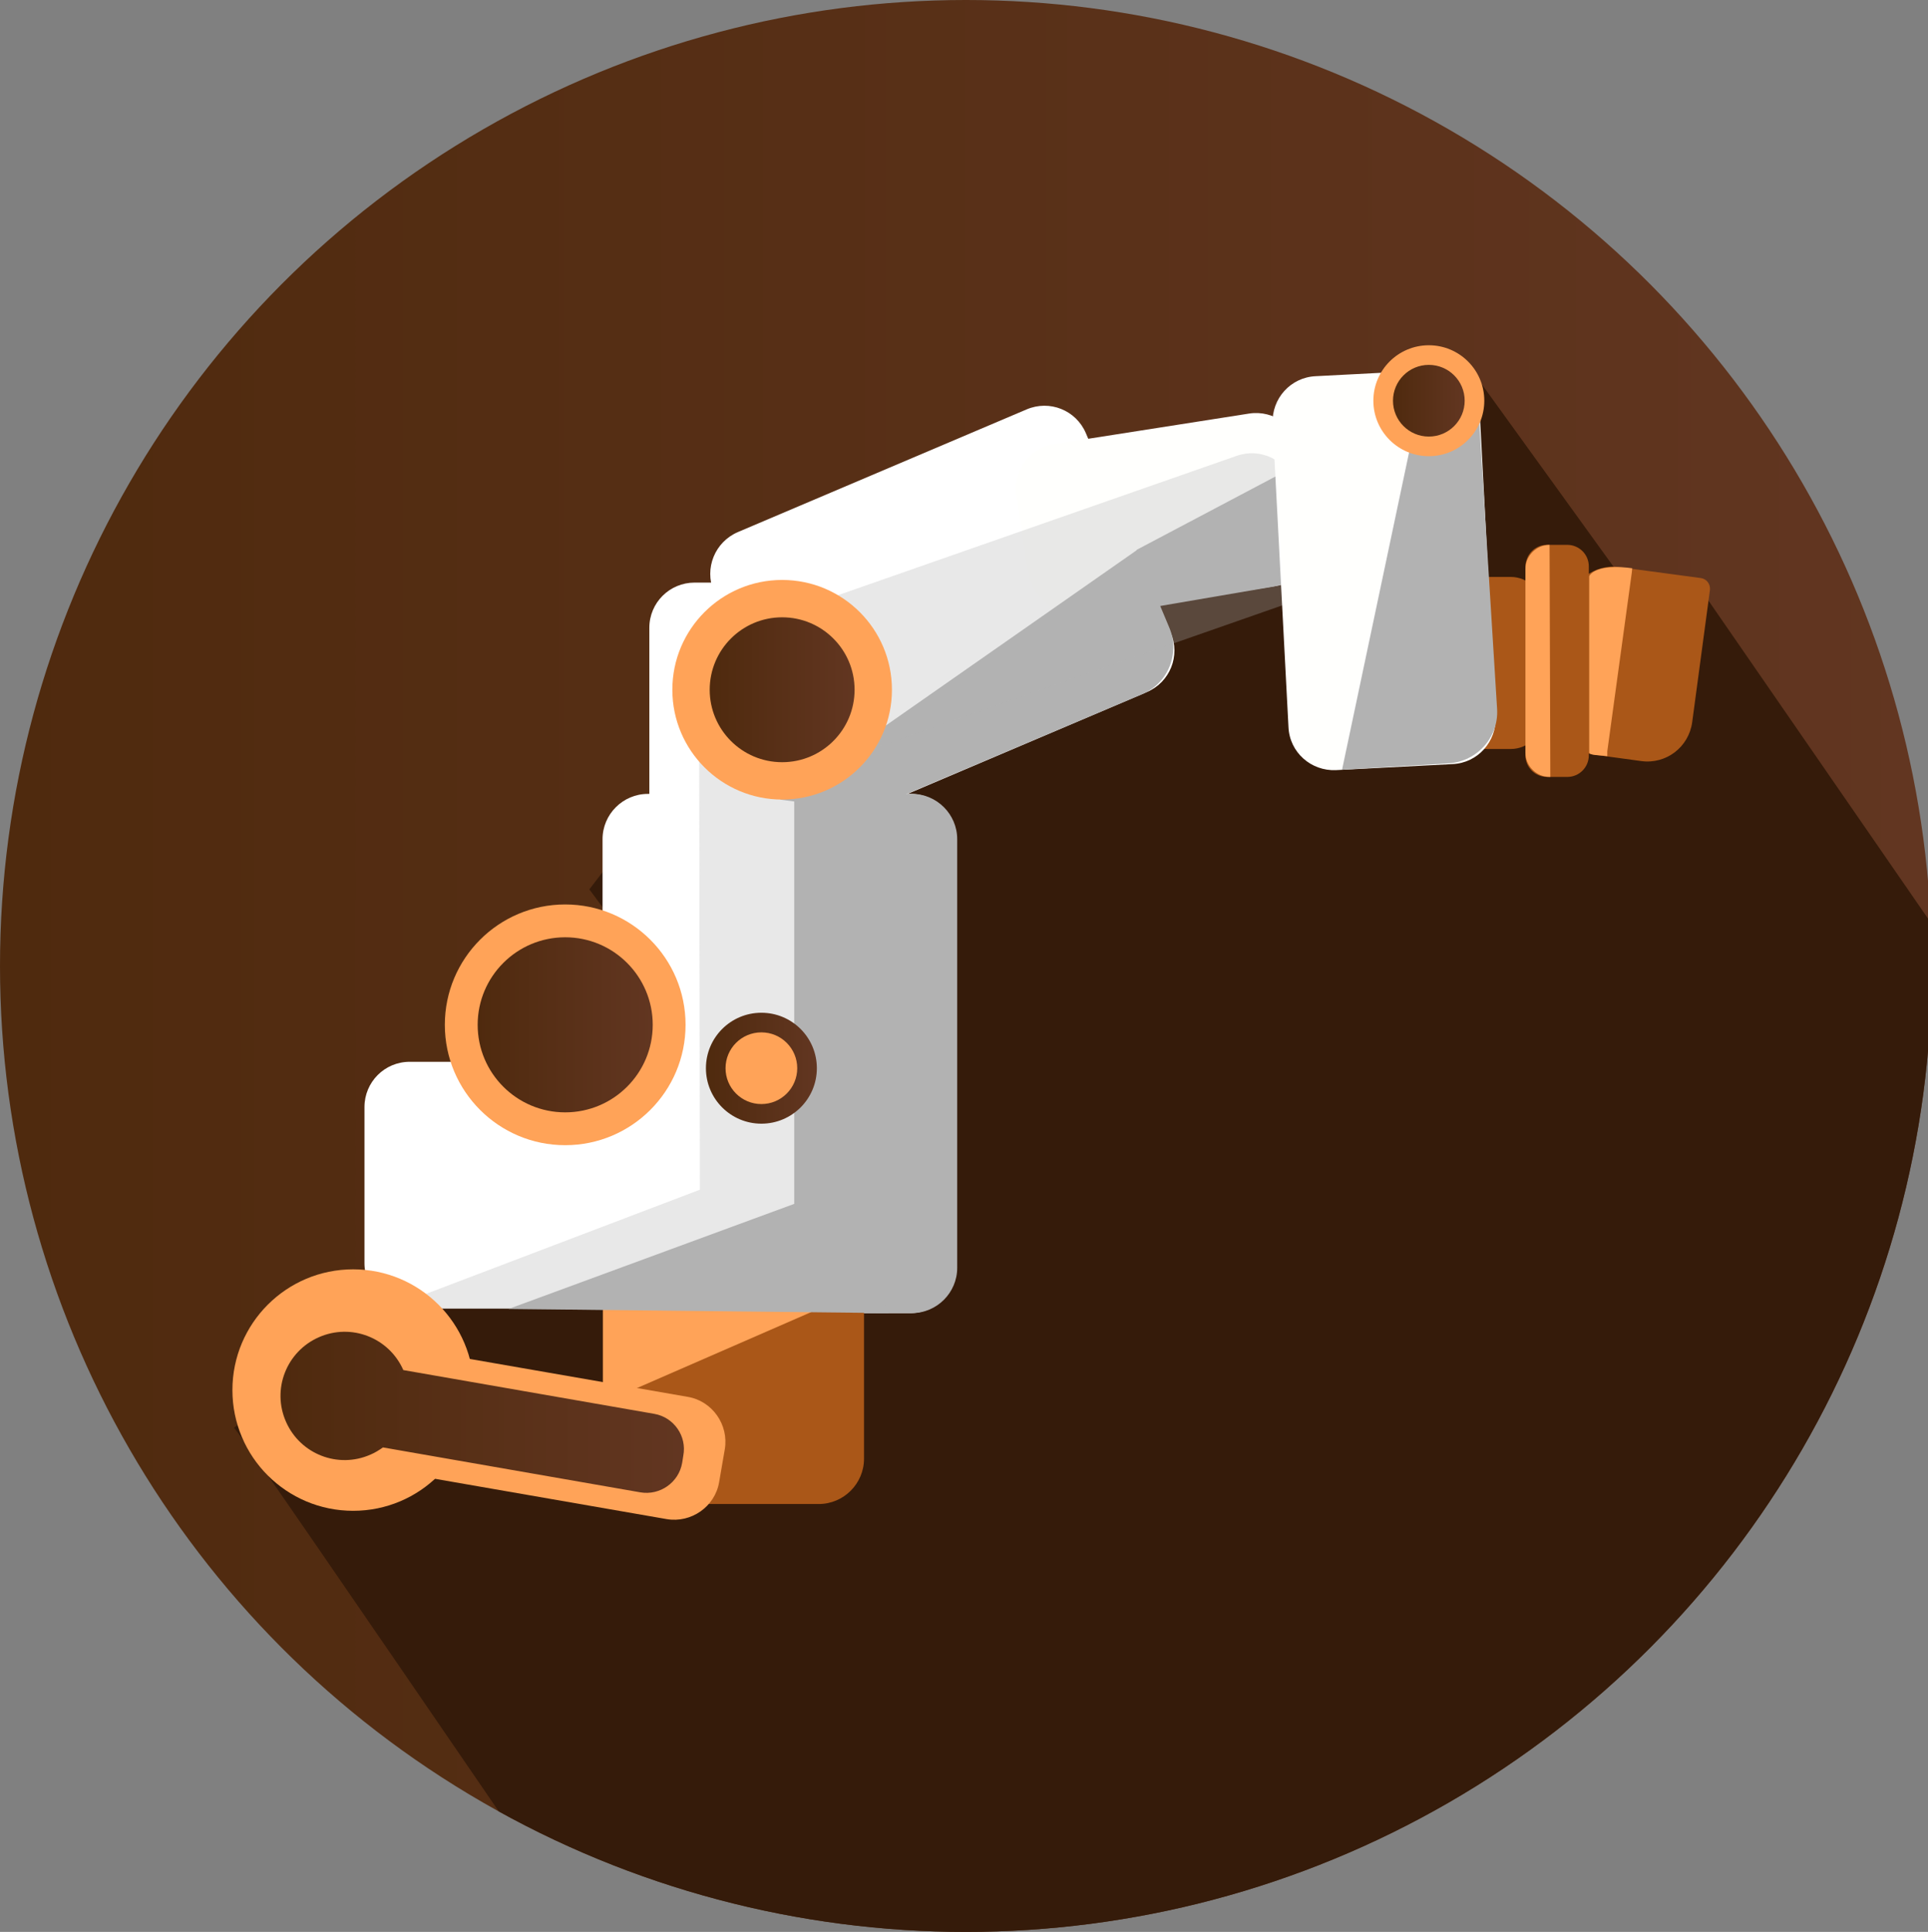 <?xml version="1.0" encoding="utf-8"?>
<!-- Generator: Adobe Illustrator 21.0.0, SVG Export Plug-In . SVG Version: 6.00 Build 0)  -->
<svg version="1.1" id="Layer_1" xmlns="http://www.w3.org/2000/svg" xmlns:xlink="http://www.w3.org/1999/xlink" x="0px" y="0px"
	 viewBox="0 0 511 512" style="enable-background:new 0 0 511 512;" xml:space="preserve">
<rect x="0" y="0" width="511" height="512" fill="#808080" stroke="none"/>
<style type="text/css">
	.st0{fill:url(#SVGID_1_);}
	.st1{clip-path:url(#SVGID_3_);}
	.st2{fill:#351B0A;}
	.st3{fill:#FFFFFF;}
	.st4{fill:#FFA358;}
	.st5{opacity:0.3;fill:#B2B2B2;enable-background:new    ;}
	.st6{fill:#B2B2B2;}
	.st7{fill:url(#SVGID_4_);}
	.st8{fill:#FFFFFD;}
	.st9{fill:#AA5718;}
	.st10{fill:url(#SVGID_5_);}
	.st11{fill:url(#SVGID_6_);}
	.st12{fill:url(#SVGID_7_);}
	.st13{fill:url(#SVGID_8_);}
</style>
<title>technology</title>
<linearGradient id="SVGID_1_" gradientUnits="userSpaceOnUse" x1="0" y1="1091.27" x2="512" y2="1091.27" gradientTransform="matrix(1 0 0 1 0 -835.27)">
	<stop  offset="0" style="stop-color:#4F2A0E"/>
	<stop  offset="1" style="stop-color:#623621"/>
</linearGradient>
<circle class="st0" cx="256" cy="256" r="256"/>
<g>
	<defs>
		<circle id="SVGID_2_" cx="256" cy="256" r="256"/>
	</defs>
	<clipPath id="SVGID_3_">
		<use xlink:href="#SVGID_2_"  style="overflow:visible;"/>
	</clipPath>
	<g class="st1">
		<path class="st2" d="M156.2,235.7l25.4,34.2l-64.5,21.2c-1.7,0,12.2,33.6,12.2,36L62,378.4c1.1,0,142.9,208.6,144,208.6
			c153.4-0.1,371.2-111.3,451.1-132L450,155.1h-18.8l-42.9-59.4l-124.1,59.4l-66.9,85l-2.4-54.8"/>
	</g>
</g>
<path class="st3" d="M171.7,210.4h69.6c6.6,0,12,5.4,12,12V336c0,6.6-5.4,12-12,12h-69.6c-6.6,0-12-5.4-12-12V222.4
	C159.7,215.8,165.1,210.4,171.7,210.4z"/>
<path class="st3" d="M108.6,281.4h65.1c6.6,0,12,5.4,12,12v41.4c0,6.6-5.4,12-12,12h-65.1c-6.6,0-12-5.4-12-12v-41.4
	C96.6,286.8,101.9,281.4,108.6,281.4z"/>
<path class="st3" d="M184.1,154.4h39.2c6.6,0,12,5.4,12,12v51.2c0,6.6-5.4,12-12,12h-39.2c-6.6,0-12-5.4-12-12v-51.2
	C172.1,159.7,177.5,154.4,184.1,154.4z"/>
<path class="st3" d="M195.6,141l76.5-32.5c6.1-2.6,13.1,0.2,15.7,6.3l22.5,52.9c2.6,6.1-0.2,13.1-6.3,15.7L227.4,216
	c-6.1,2.6-13.1-0.2-15.7-6.3l-22.5-52.9C186.6,150.6,189.5,143.6,195.6,141z"/>
<circle class="st4" cx="149.8" cy="271.6" r="31.9"/>
<polygon class="st5" points="232.5,193.5 185.3,193.5 185.5,315.3 103.2,346.6 185.8,347.4 185.7,337.8 232.5,337.8 "/>
<path class="st6" d="M210.5,210.4h31.2c6.6,0,12,5.4,12,12V336c0,6.6-5.4,12-12,12h-31.2l0,0V210.4L210.5,210.4z"/>
<linearGradient id="SVGID_4_" gradientUnits="userSpaceOnUse" x1="187.11" y1="304.93" x2="216.43" y2="304.93" gradientTransform="matrix(1 0 0 -1 0 588)">
	<stop  offset="0" style="stop-color:#4F2A0E"/>
	<stop  offset="1" style="stop-color:#623621"/>
</linearGradient>
<circle class="st7" cx="201.8" cy="283.1" r="14.7"/>
<circle class="st4" cx="201.8" cy="283.1" r="9.5"/>
<path class="st8" d="M279.4,117.7l51.7-8.1c6.5-1,12.7,3.5,13.7,10l3.4,22c1,6.5-3.5,12.7-10,13.7l-49.5,7.8
	c-7.7,1.2-15-4.1-16.2-11.8v0l-3.1-19.8C268.3,124.9,272.8,118.7,279.4,117.7z"/>
<path class="st9" d="M410,144.4h5.4c3.1,0,5.7,2.5,5.7,5.7v50.1c0,3.1-2.5,5.7-5.7,5.7H410c-3.1,0-5.7-2.5-5.7-5.7v-50.1
	C404.4,146.9,406.9,144.4,410,144.4z"/>
<path class="st9" d="M159.8,346.6H229l0,0v40c0,6.6-5.4,12-12,12h-45.2c-6.6,0-12-5.4-12-12V346.6L159.8,346.6z"/>
<polygon class="st4" points="159.8,371.8 159.8,346.6 217.6,346.6 "/>
<path class="st4" d="M88.6,353.9l93.7,16.3c6.5,1.1,10.9,7.4,9.8,13.9l-1.5,8.7c-1.1,6.5-7.4,10.9-13.9,9.8l-93.7-16.3
	c-6.5-1.1-10.9-7.4-9.8-13.9l1.5-8.7C75.8,357.1,82,352.8,88.6,353.9z"/>
<path class="st9" d="M394.3,152.9h6.1c4.7,0,8.5,3.8,8.5,8.5V190c0,4.7-3.8,8.5-8.5,8.5h-6.1c-4.7,0-8.5-3.8-8.5-8.5v-28.7
	C385.8,156.7,389.6,152.9,394.3,152.9z"/>
<path class="st4" d="M410.9,205.9h-0.2c-3.5,0-6.4-2.9-6.4-6.4v-48.7c0-3.5,2.9-6.4,6.4-6.4v0.3L410.9,205.9z"/>
<path class="st9" d="M429.2,150.3l21.6,2.9c1.5,0.2,2.6,1.6,2.4,3.2l-4.7,35c-0.9,6.6-6.9,11.2-13.5,10.3l-12.5-1.7
	c-6.6-0.9-11.2-6.9-10.3-13.5l3.5-25.9C416.5,154,422.6,149.4,429.2,150.3z"/>
<path class="st4" d="M426,199.1v1.3c-2.4-0.3-4.7-0.2-4.8-1v-46.7c0.8-1.5,4-3.1,11.4-2.1l-0.1,1.1L426,199.1z"/>
<linearGradient id="SVGID_5_" gradientUnits="userSpaceOnUse" x1="126.56" y1="316.39" x2="173.04" y2="316.39" gradientTransform="matrix(1 0 0 -1 0 588)">
	<stop  offset="0" style="stop-color:#4F2A0E"/>
	<stop  offset="1" style="stop-color:#623621"/>
</linearGradient>
<circle class="st10" cx="149.8" cy="271.6" r="23.2"/>
<path class="st6" d="M229.5,215l73.2-31c6.9-2.9,10.1-10.8,7.2-17.7l-8.6-20.5l-94.6,66.1L229.5,215z"/>
<circle class="st4" cx="93.6" cy="368.4" r="32"/>
<path class="st5" d="M214.2,160.5l113.6-39.7c6.3-2.2,13.1,1.1,15.3,7.4l5.7,16.4c2.2,6.3-1.1,13.1-7.4,15.3l-113.6,39.7
	c-6.3,2.2-13.1-1.1-15.3-7.4l-5.7-16.4C204.6,169.5,207.9,162.7,214.2,160.5z"/>
<circle class="st4" cx="207.3" cy="182.8" r="29.1"/>
<linearGradient id="SVGID_6_" gradientUnits="userSpaceOnUse" x1="188.09" y1="405.25" x2="226.45" y2="405.25" gradientTransform="matrix(1 0 0 -1 0 588)">
	<stop  offset="0" style="stop-color:#4F2A0E"/>
	<stop  offset="1" style="stop-color:#623621"/>
</linearGradient>
<circle class="st11" cx="207.3" cy="182.8" r="19.2"/>
<path class="st6" d="M337.3,155.5l-41.5,7.1l5.5-16.9l44.1-23.3l3,17.5C349.6,147.3,344.7,154.2,337.3,155.5z"/>
<path class="st8" d="M348.7,99.7l30.9-1.6c6.6-0.3,12.3,4.7,12.6,11.4l4.2,80.4c0.3,6.6-4.7,12.3-11.4,12.6l-30.9,1.6
	c-6.6,0.3-12.3-4.7-12.6-11.4l-4.2-80.4C337,105.6,342.1,100,348.7,99.7z"/>
<polygon class="st6" points="235.5,348 134.8,346.9 220.7,315.3 "/>
<path class="st6" d="M384,202.3l-28.3,1.7L378,98.4l-0.4-0.5c7.5-0.5,13.9,5.2,14.4,12.7l4.8,77.4
	C397.2,195.4,391.5,201.8,384,202.3z"/>
<circle class="st4" cx="378.7" cy="106.2" r="14.7"/>
<linearGradient id="SVGID_7_" gradientUnits="userSpaceOnUse" x1="369.18" y1="481.85" x2="388.18" y2="481.85" gradientTransform="matrix(1 0 0 -1 0 588)">
	<stop  offset="0" style="stop-color:#4F2A0E"/>
	<stop  offset="1" style="stop-color:#623621"/>
</linearGradient>
<circle class="st12" cx="378.7" cy="106.2" r="9.5"/>
<linearGradient id="SVGID_8_" gradientUnits="userSpaceOnUse" x1="74.38" y1="213.684" x2="181.351" y2="213.684" gradientTransform="matrix(1 0 0 -1 0 588)">
	<stop  offset="0" style="stop-color:#4F2A0E"/>
	<stop  offset="1" style="stop-color:#623621"/>
</linearGradient>
<path class="st13" d="M173.4,374.7l-66.5-11.6c-3.8-8.6-13.8-12.5-22.4-8.7s-12.5,13.8-8.7,22.4c3.8,8.6,13.8,12.5,22.4,8.7
	c1.2-0.5,2.3-1.2,3.3-1.9l68.2,11.9c5.2,0.9,10.2-2.6,11.1-7.8l0.3-1.9C182.1,380.6,178.6,375.6,173.4,374.7z"/>
</svg>
